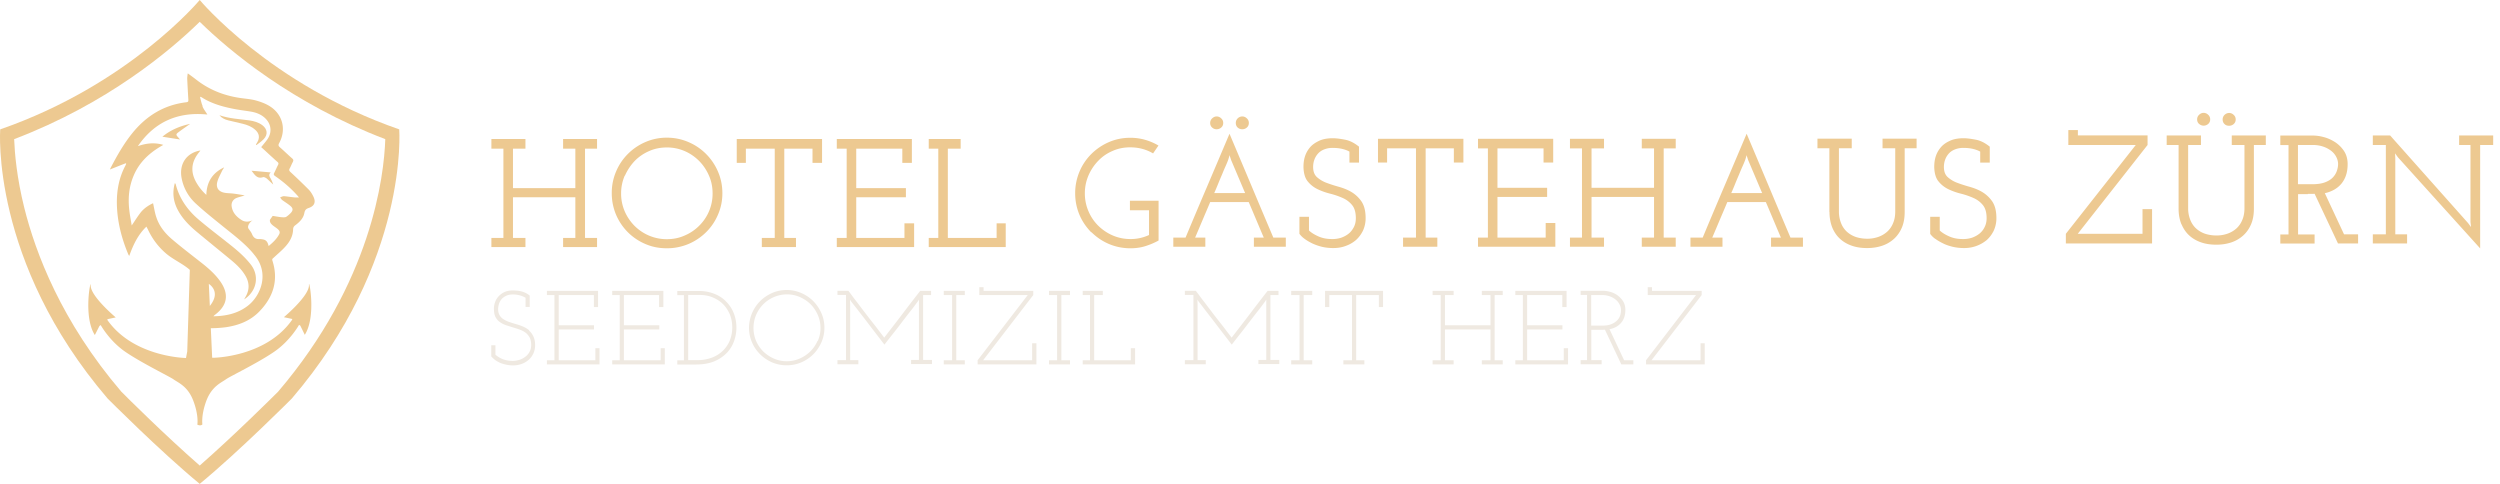 <svg width="310" height="60" fill="none" xmlns="http://www.w3.org/2000/svg"><path d="M65.156 29.504h-1.547V24.46h7.735v5.045h-1.52v1.129h4.21v-1.129h-1.492V18.438h1.492v-1.199h-4.21v1.199h1.52v4.892h-7.735v-4.892h1.547v-1.199h-4.223v1.199h1.49v11.066h-1.49v1.129h4.223v-1.129zM77.852 28.794a6.868 6.868 0 002.175 1.463c.836.362 1.714.53 2.662.53a6.89 6.89 0 002.676-.53 6.928 6.928 0 002.188-1.463 6.753 6.753 0 001.477-2.175 6.592 6.592 0 00.544-2.662c0-.948-.182-1.84-.544-2.676a6.968 6.968 0 00-1.477-2.188 6.813 6.813 0 00-2.188-1.477 6.657 6.657 0 00-2.676-.544 6.59 6.59 0 00-2.662.544 6.908 6.908 0 00-2.175 1.477 6.774 6.774 0 00-1.463 2.188 6.694 6.694 0 00-.53 2.676c0 .948.181 1.826.53 2.662a6.87 6.87 0 001.463 2.175zm-.362-7.01a6.519 6.519 0 011.213-1.827 5.568 5.568 0 011.797-1.226c.683-.307 1.422-.446 2.203-.446.78 0 1.505.153 2.188.446.683.292 1.282.71 1.798 1.226.515.516.92 1.13 1.226 1.826.307.697.446 1.436.446 2.202A5.569 5.569 0 0186.69 28a5.589 5.589 0 01-1.812 1.213c-.683.306-1.422.446-2.202.446s-1.505-.154-2.202-.446a5.758 5.758 0 01-1.798-1.213 5.922 5.922 0 01-1.213-1.798 5.57 5.57 0 01-.446-2.216c0-.794.153-1.505.446-2.202h.028zM92.486 18.438h3.582v11.066h-1.603v1.129h4.237v-1.129h-1.45V18.438h3.499v1.756h1.185v-2.955H91.357v2.955h1.13v-1.756zM113.351 27.692h-1.199v1.812h-5.979V24.46h6.16v-1.13h-6.16v-4.891h5.714v1.756h1.185v-2.955h-9.31v1.199h1.226v11.066h-1.226v1.129h9.589v-2.94zM124.71 27.692h-1.129v1.812h-6.049V18.438h1.589v-1.199h-3.958v1.199h1.185v11.066h-1.185v1.129h9.547v-2.94zM135.343 28.793a6.87 6.87 0 002.174 1.464c.823.348 1.715.53 2.662.53.642 0 1.269-.084 1.84-.265a8.959 8.959 0 001.645-.697V24.89h-3.554v1.185h2.369v3.066a5.35 5.35 0 01-2.314.501c-.78 0-1.505-.153-2.188-.446a5.927 5.927 0 01-1.798-1.212 5.546 5.546 0 01-1.212-1.798 5.564 5.564 0 01-.446-2.216c0-.794.153-1.505.446-2.202a6.072 6.072 0 011.212-1.826 5.303 5.303 0 011.784-1.226c.683-.307 1.408-.446 2.189-.446 1.031 0 1.979.25 2.829.752l.669-.975a7.262 7.262 0 00-1.659-.711 6.66 6.66 0 00-1.839-.251c-.948 0-1.826.181-2.662.544a7.064 7.064 0 00-2.175 1.477 6.773 6.773 0 00-1.463 2.188 6.882 6.882 0 00-.53 2.676c0 .948.181 1.826.53 2.662.348.822.85 1.547 1.463 2.174h.014l.014-.014zM149.476 29.463h-1.282c.321-.739.627-1.477.934-2.202.306-.725.627-1.463.934-2.202h4.78c.321.738.627 1.477.934 2.202.307.725.613 1.463.934 2.202h-1.227v1.129h3.958v-1.129h-1.547c-.919-2.174-1.825-4.307-2.717-6.439-.892-2.119-1.798-4.265-2.718-6.439-.92 2.174-1.826 4.307-2.732 6.439a751.686 751.686 0 00-2.718 6.439h-1.519v1.129h3.972v-1.129h.014zm1.575-6.676c.167-.418.335-.808.502-1.198a29.6 29.6 0 01.446-1.046c.139-.306.237-.557.293-.71l.083-.265s.042-.126.056-.196c.014-.07.028-.111.028-.139l.195.6 1.742 4.11h-3.833a34.7 34.7 0 00.488-1.156zM154.048 16.027a.84.84 0 00.557-.209.711.711 0 00.251-.571.731.731 0 00-.251-.572.804.804 0 00-.557-.237.84.84 0 00-.572.237.79.79 0 00-.237.572c0 .237.084.432.237.571.153.14.349.21.572.21zM150.87 16.027a.84.84 0 00.557-.209.708.708 0 00.251-.571.728.728 0 00-.251-.572.804.804 0 00-.557-.237c-.209 0-.39.084-.558.237a.75.75 0 00-.25.572.71.71 0 00.25.571.779.779 0 00.558.21zM161.128 26.87v2.118c.153.21.362.432.641.628.279.209.599.39.962.57.362.168.752.308 1.198.419.432.098.892.153 1.394.153.558 0 1.073-.083 1.547-.264a3.9 3.9 0 001.282-.74c.363-.334.641-.71.864-1.17a3.7 3.7 0 00.321-1.547c0-.85-.167-1.52-.488-2.02a4.04 4.04 0 00-1.212-1.172c-.474-.292-1.004-.501-1.575-.669a18.673 18.673 0 01-1.561-.501 3.75 3.75 0 01-1.199-.711c-.32-.293-.474-.71-.474-1.268 0-.32.056-.628.154-.892.097-.28.25-.53.446-.753a1.96 1.96 0 01.752-.516 2.763 2.763 0 011.059-.195c.446 0 .851.042 1.199.126.348.083.655.195.892.334v1.366h1.185v-1.98c-.572-.459-1.143-.752-1.729-.863-.585-.112-1.087-.181-1.533-.181-.669 0-1.254.111-1.714.334-.46.223-.85.488-1.129.836a3.233 3.233 0 00-.613 1.143c-.126.418-.167.85-.167 1.282.028.767.195 1.352.529 1.757a3.54 3.54 0 001.213.961 7.959 7.959 0 001.561.558c.557.14 1.073.32 1.547.53.474.208.864.501 1.185.891.306.377.459.92.459 1.63 0 .405-.083.781-.25 1.102-.168.32-.377.6-.642.808-.264.21-.571.377-.919.502a3.573 3.573 0 01-1.101.167c-.642 0-1.185-.097-1.673-.306-.488-.21-.892-.446-1.226-.753v-1.7h-1.185v-.028.014zM178.229 29.463h-1.449V18.397h3.498v1.756h1.184v-2.941H170.87v2.94h1.129v-1.755h3.582v11.066h-1.603v1.129h4.251v-1.13zM192.862 27.65h-1.198v1.813h-5.979v-5.046h6.16V23.29h-6.16v-4.892h5.714v1.756h1.198v-2.941h-9.324v1.185h1.227v11.066h-1.227v1.129h9.589V27.65zM205.1 24.418v5.045h-1.519v1.129h4.209v-1.13h-1.492V18.398h1.492v-1.185h-4.209v1.185h1.519v4.892h-7.749v-4.892h1.547v-1.185h-4.223v1.185h1.491v11.066h-1.491v1.129h4.223v-1.13h-1.547v-5.044h7.749zM209.616 30.592h3.972v-1.129h-1.269c.321-.739.628-1.477.934-2.202.307-.725.627-1.463.934-2.202h4.78c.321.738.628 1.477.934 2.202.307.725.613 1.463.934 2.202h-1.226v1.129h3.958v-1.129h-1.547c-.92-2.174-1.826-4.307-2.718-6.439-.892-2.119-1.798-4.265-2.718-6.439-.92 2.174-1.826 4.307-2.732 6.439a751.838 751.838 0 00-2.717 6.439h-1.519v1.129zm5.547-7.805c.167-.418.334-.808.501-1.198a31.6 31.6 0 01.446-1.046 9.97 9.97 0 00.293-.71l.084-.265s.041-.126.055-.196c.014-.07.028-.111.028-.139l.195.6 1.742 4.11h-3.832c.153-.348.32-.738.488-1.156zM226.856 26.284c0 .725.125 1.366.348 1.938.237.557.557 1.031.976 1.407.418.377.905.655 1.477.85.571.196 1.185.28 1.868.28.682 0 1.282-.098 1.839-.28a4.109 4.109 0 001.478-.85c.418-.376.752-.85.989-1.407.237-.558.349-1.199.349-1.938v-7.902h1.477v-1.185h-4.223v1.185h1.575v7.833c0 .543-.084 1.031-.265 1.45-.167.417-.418.78-.725 1.058a3.272 3.272 0 01-1.115.655 4.058 4.058 0 01-1.393.223c-.502 0-.99-.083-1.408-.223a3.207 3.207 0 01-1.101-.655 2.833 2.833 0 01-.711-1.059 3.9 3.9 0 01-.265-1.45v-7.832h1.589v-1.185h-4.251v1.185h1.478v7.902h.014zM239.985 29.616c.279.209.599.39.962.57.362.182.752.308 1.198.419.432.098.892.153 1.394.153a4.331 4.331 0 002.829-1.003c.363-.335.641-.711.864-1.17a3.7 3.7 0 00.321-1.548c0-.85-.167-1.52-.488-2.02a4.03 4.03 0 00-1.213-1.172c-.473-.292-1.003-.501-1.574-.669a18.554 18.554 0 01-1.561-.501 3.75 3.75 0 01-1.199-.711c-.321-.293-.474-.71-.474-1.268 0-.32.056-.628.153-.892.098-.28.251-.53.446-.753.196-.223.446-.39.753-.516a2.763 2.763 0 011.059-.195c.446 0 .85.042 1.199.126.348.083.655.195.892.334v1.366h1.184v-1.98c-.571-.459-1.142-.752-1.728-.863-.585-.112-1.087-.181-1.533-.181-.669 0-1.254.111-1.714.334-.46.21-.85.488-1.129.836a3.233 3.233 0 00-.613 1.143c-.126.418-.168.85-.168 1.282.028.767.196 1.352.53 1.757a3.54 3.54 0 001.213.961 7.936 7.936 0 001.561.558c.557.14 1.073.32 1.547.53.474.208.864.501 1.184.891.307.377.46.92.46 1.63 0 .405-.083.781-.251 1.102a2.32 2.32 0 01-.641.808c-.265.21-.571.377-.92.502-.348.112-.71.167-1.101.167-.641 0-1.184-.097-1.672-.306-.488-.21-.892-.446-1.227-.753v-1.7h-1.184v2.118c.153.21.362.432.641.627v-.027.014zM266.856 25.936h-1.185v3.052h-8.028l8.655-11.01v-1.185h-8.641v-.669h-1.184v1.854h8.362l-8.669 11.01v1.199h10.69v-4.251zM272.695 14.23a.752.752 0 00-.251.57c0 .237.084.433.251.572.167.14.349.209.558.209a.84.84 0 00.557-.209.711.711 0 00.251-.571.731.731 0 00-.251-.572.804.804 0 00-.557-.237.807.807 0 00-.558.237zM276.974 15.386a.728.728 0 00.251-.572.728.728 0 00-.251-.571.804.804 0 00-.557-.237.841.841 0 00-.572.237.79.79 0 00-.237.571c0 .237.084.432.237.572.154.153.349.209.572.209a.84.84 0 00.557-.21zM270.508 27.804c.237.558.557 1.032.975 1.408.418.376.906.655 1.478.85.571.195 1.184.279 1.867.279s1.282-.098 1.84-.279a4.19 4.19 0 001.477-.85c.418-.376.753-.85.99-1.408.237-.557.348-1.198.348-1.923V17.98h1.478v-1.185h-4.223v1.185h1.575v7.832c0 .544-.084 1.032-.265 1.45-.168.418-.418.78-.725 1.06a3.281 3.281 0 01-1.115.654 4.062 4.062 0 01-1.394.223c-.501 0-.989-.084-1.407-.223a3.207 3.207 0 01-1.101-.655 2.833 2.833 0 01-.711-1.06 3.846 3.846 0 01-.265-1.449V17.98h1.589v-1.185h-4.251v1.185h1.477v7.902c0 .725.126 1.366.349 1.923h.014zM286.173 24.041h.419c.139 0 .278 0 .418-.014l2.899 6.16h2.494v-1.129h-1.742l-2.383-5.1c.92-.21 1.617-.628 2.104-1.241.488-.627.725-1.408.725-2.355 0-.641-.153-1.185-.446-1.631a3.936 3.936 0 00-1.101-1.101c-.446-.279-.906-.502-1.407-.627a5.14 5.14 0 00-1.38-.195h-4.014v1.184h1.017v11.08h-1.017v1.13h4.251v-1.13h-2.049V24.07h1.212v-.028zm-1.198-6.063h1.84c.446 0 .864.07 1.24.195.39.126.711.307.99.516.278.21.487.46.641.753.153.292.237.585.237.906 0 .278-.056.557-.154.85a2.176 2.176 0 01-.501.808c-.237.251-.558.446-.962.6-.404.153-.92.236-1.533.236h-1.826v-4.878h.014l.014.014zM307.539 30.8V17.98h1.616v-1.185h-4.223v1.185h1.408v9.56l.07.614-.377-.502-9.658-10.857h-2.146v1.185h1.616v11.08h-1.616v1.129h4.25v-1.13h-1.463V19.61l-.028-.599.349.488L307.539 30.8z" fill="#EDC991"/><path d="M65.643 40.976a3.121 3.121 0 00-.739-.46 6.19 6.19 0 00-.85-.306 15.247 15.247 0 01-.85-.265 2.89 2.89 0 01-.725-.334 1.372 1.372 0 01-.516-.502 1.454 1.454 0 01-.195-.767c0-.223.042-.46.112-.683.07-.223.195-.418.334-.585.153-.167.335-.293.572-.404.236-.112.487-.154.794-.154a3.092 3.092 0 011.589.405v1.142h.516v-1.407a2.325 2.325 0 00-.516-.335 2.833 2.833 0 00-.544-.195 3.79 3.79 0 00-.53-.084c-.167-.013-.334-.027-.473-.027-.446 0-.809.07-1.115.223a2.331 2.331 0 00-.739.571 2.12 2.12 0 00-.418.78 2.329 2.329 0 00-.098.865c.014.376.084.683.223.92.14.236.321.445.544.585.223.153.474.279.753.376.278.084.557.181.836.265.279.084.557.167.822.265.265.097.516.223.725.376.209.153.376.362.516.6.125.236.195.557.195.933 0 .307-.056.586-.195.837a1.812 1.812 0 01-.516.613c-.21.167-.446.292-.725.39-.279.084-.557.14-.85.14-.474 0-.892-.084-1.254-.224a3.458 3.458 0 01-.892-.543v-1.171h-.516v1.38c.098.111.223.237.39.376.154.126.363.251.586.362.223.112.487.196.78.265.293.07.6.112.934.112.376 0 .725-.056 1.073-.181.348-.126.627-.293.878-.516.25-.223.446-.488.585-.794a2.5 2.5 0 00.21-1.046c0-.432-.084-.794-.224-1.073a2.112 2.112 0 00-.53-.71l.029-.029.014.014zM73.824 44.67h-4.543v-3.82h4.376v-.515h-4.376v-3.749h4.362v1.491h.516V36.07h-6.342v.516h.934v8.084h-.934v.515h6.523v-2.007h-.516v1.492zM81.921 44.67h-4.557v-3.82h4.39v-.515h-4.39v-3.749h4.362v1.491h.53V36.07h-6.342v.516h.934v8.084h-.934v.515h6.523v-2.007h-.516v1.492zM89.963 37.31a4.172 4.172 0 00-1.463-.906 5.006 5.006 0 00-1.784-.32h-2.732v.516h.823v8.083h-.823v.516h2.3c.92 0 1.7-.14 2.341-.418a4.658 4.658 0 001.561-1.087c.405-.446.683-.934.865-1.478a4.977 4.977 0 00.264-1.575c0-.696-.125-1.324-.362-1.881a4.066 4.066 0 00-.99-1.436v-.014zm.572 4.809a3.769 3.769 0 01-.808 1.282 3.906 3.906 0 01-1.352.906 4.996 4.996 0 01-1.896.348h-1.143v-8.083h1.394c.557 0 1.087.083 1.575.278.488.196.934.46 1.296.809.362.348.655.78.878 1.282.21.502.32 1.06.32 1.673 0 .515-.083 1.003-.264 1.49v.015zM100.848 37.339a4.841 4.841 0 00-1.491-1.004 4.49 4.49 0 00-1.812-.376c-.627 0-1.254.125-1.812.376-.557.251-1.06.586-1.477 1.004-.418.418-.753.92-1.004 1.491a4.735 4.735 0 00-.376 1.812c0 .627.125 1.254.376 1.812.237.571.586 1.059 1.004 1.477.418.418.92.753 1.477 1.004.572.236 1.17.362 1.812.362.641 0 1.254-.125 1.812-.362a4.761 4.761 0 001.491-1.004c.418-.418.753-.92 1.004-1.477.25-.558.376-1.171.376-1.812s-.126-1.254-.376-1.812a5.019 5.019 0 00-1.004-1.491zm.53 4.92a4.285 4.285 0 01-.892 1.31 4.355 4.355 0 01-1.324.892 3.982 3.982 0 01-1.603.334 3.933 3.933 0 01-1.603-.334 4.503 4.503 0 01-1.31-.878 4.28 4.28 0 01-.892-1.31 4.166 4.166 0 01-.32-1.603c0-.558.111-1.115.32-1.617.223-.502.516-.948.892-1.324a4.108 4.108 0 011.324-.892 4.124 4.124 0 011.603-.335c.571 0 1.115.112 1.617.335.501.223.947.516 1.324.892.376.376.669.822.892 1.324.223.516.334 1.045.334 1.617a3.84 3.84 0 01-.334 1.603h-.014l-.014-.014zM114.395 36.586h1.059v-.515h-1.351c-.753.961-1.492 1.923-2.23 2.898-.739.976-1.492 1.938-2.23 2.9-.237-.321-.516-.67-.795-1.046s-.585-.752-.892-1.143c-.306-.39-.585-.766-.878-1.142-.292-.377-.543-.725-.794-1.046-.251-.32-.474-.613-.655-.864-.181-.25-.335-.446-.432-.571h-1.352v.515h1.059v8.084h-1.059v.516h2.592v-.516h-1.017v-6.969c0-.083-.014-.167-.014-.264v-.265l.153.25c.223.28.446.572.683.865.223.292.502.655.808 1.045.307.39.669.878 1.087 1.422.419.543.934 1.212 1.533 1.993.321-.405.67-.864 1.06-1.352.39-.488.78-.99 1.143-1.478.376-.487.724-.947 1.059-1.365.334-.419.585-.767.78-1.032a1.69 1.69 0 00.14-.195c.041-.07.069-.111.097-.153v7.47h-.975v.516h2.592v-.516h-1.101v-8.084h-.056l-.014.042zM117.029 36.586h1.032v8.084h-1.032v.515h2.607v-.515h-1.06v-8.084h1.06v-.516h-2.607v.516zM127.984 44.67h-6.076l6.216-8.084v-.516h-6.161v-.46h-.529v.976h6.007l-6.216 8.084v.515h7.289v-2.62h-.53v2.105zM130.075 36.586h1.004v8.084h-1.004v.515h2.606v-.515h-1.073v-8.084h1.073v-.516h-2.606v.516zM140.221 44.67h-4.544v-8.084h1.074v-.516h-2.495v.516h.906v8.084h-.906v.515h6.495v-2.007h-.53v1.492zM157.475 36.586h1.06v-.515h-1.352c-.753.961-1.492 1.923-2.23 2.898-.739.976-1.492 1.938-2.23 2.9-.237-.321-.516-.67-.795-1.046-.278-.376-.585-.752-.892-1.143-.306-.39-.599-.766-.878-1.142-.292-.377-.543-.725-.794-1.046-.251-.32-.474-.613-.655-.864-.181-.25-.335-.446-.432-.571h-1.352v.515h1.059v8.084h-1.059v.516h2.592v-.516H148.5v-6.969c0-.083-.014-.167-.014-.264v-.265l.153.25c.223.28.446.572.669.865.223.292.502.655.808 1.045.307.39.669.878 1.088 1.422l1.533 1.993c.32-.405.669-.864 1.059-1.352.39-.488.766-.99 1.143-1.478.376-.487.724-.947 1.059-1.365.334-.419.585-.767.78-1.032a1.69 1.69 0 00.14-.195c.042-.07.07-.111.097-.153v7.47h-.975v.516h2.592v-.516h-1.101v-8.084h-.028l-.028.042zM160.109 36.586h1.032v8.084h-1.032v.515h2.607v-.515h-1.06v-8.084h1.06v-.516h-2.607v.516zM164.305 38.077h.529v-1.491h2.816v8.084h-1.074v.515h2.607v-.515h-1.018v-8.084h2.816v1.491h.515V36.07h-7.191v2.007zM183.747 36.586h1.073v3.75h-5.644v-3.75h1.073v-.516h-2.606v.516h1.003v8.084h-1.003v.515h2.606v-.515h-1.073v-3.82h5.644v3.82h-1.073v.515h2.592v-.515h-1.003v-8.084h1.003v-.516h-2.592v.516zM193.907 44.67h-4.543v-3.82h4.376v-.515h-4.376v-3.749h4.362v1.491h.53V36.07H187.9v.516h.934v8.084h-.934v.515h6.537v-2.007h-.53v1.492zM199.58 40.823c.641-.125 1.115-.404 1.463-.822.335-.404.502-.934.502-1.561 0-.432-.097-.794-.293-1.101a2.769 2.769 0 00-.71-.739 2.825 2.825 0 00-.906-.418 3.53 3.53 0 00-.892-.125h-2.746v.515h.794v8.084h-.794v.516h2.606v-.516h-1.282v-3.763h1.394c.111 0 .209 0 .293-.014l2.034 4.307h1.492v-.516h-1.143l-1.812-3.847zm-.906-.446h-1.366v-3.79h1.38c.32 0 .627.055.906.153.279.097.53.236.739.404.209.167.376.376.487.6.126.222.182.459.182.71 0 .209-.028.432-.098.655-.07.223-.195.432-.376.613a1.99 1.99 0 01-.725.474c-.307.126-.683.181-1.143.181h.014zM210.869 44.67h-6.077l6.216-8.084v-.516h-6.16v-.46h-.53v.976h5.993l-6.202 8.084v.515h7.276v-2.62h-.516v2.105z" fill="#EFE9E1"/><path fill-rule="evenodd" clip-rule="evenodd" d="M49.504 16.042C33.476 10.48 24.765 0 24.765 0S16.055 10.48.026 16.042c0 0-1.24 16.362 13.324 33.38 0 0 6.55 6.578 11.415 10.578 4.864-4 11.415-10.578 11.415-10.578 14.564-17.018 13.324-33.38 13.324-33.38zm-15.01 32.515c-.656.655-5.436 5.408-9.729 9.171-4.293-3.749-9.073-8.502-9.728-9.17-7.429-8.697-10.634-17.2-12.028-22.802-.934-3.749-1.185-6.746-1.254-8.502 11.567-4.404 19.358-10.982 23.01-14.55 3.651 3.568 11.456 10.146 23.01 14.55-.153 4.614-1.7 17.729-13.282 31.303z" fill="#EDC991"/><path fill-rule="evenodd" clip-rule="evenodd" d="M28.25 14.913c.613.154 1.226.279 1.84.432.57.14 1.114.349 1.56.753.516.46.585.99.237 1.575-.056.084-.111.167-.153.265.014.014.041.028.055.055.307-.236.642-.46.906-.738.558-.572.46-1.268-.18-1.742-.475-.349-1.032-.502-1.604-.586-1.212-.167-2.439-.209-3.707-.64.32.375.683.529 1.06.626h-.015z" fill="#EDC991"/><path fill-rule="evenodd" clip-rule="evenodd" d="M23.273 9.115c-.027.279-.07.502-.055.725.041.836.083 1.672.139 2.509.014.237-.028.306-.279.334-2.76.335-4.933 1.687-6.662 3.819-1.059 1.31-1.881 2.76-2.662 4.25-.042.085-.083.168-.125.266.669-.265 1.324-.53 1.979-.78l.042.083c-.028.07-.07.14-.098.209-.794 1.491-1.087 3.094-1.06 4.752.043 2.175.572 4.237 1.409 6.244.027.07.07.126.125.21.488-1.366 1.073-2.62 2.132-3.638.056.125.112.223.168.32a8.698 8.698 0 002.258 3.01c.864.74 1.992 1.227 2.857 1.952.027.028.055.056.097.084l-.32 10.118-.154.809s-6.467-.084-9.728-4.683l-.028-.126 1.046-.223s-3.164-2.648-3.108-3.986c.041-.962-.962 3.86.515 6.174l.572-1.129.153-.111s1.087 1.979 3.094 3.345c2.007 1.366 5.45 3.038 5.937 3.387.628.446 1.798.878 2.467 2.69.683 1.811.488 2.926.488 2.926s.376.21.627-.028c0 0-.181-1.114.488-2.926.683-1.812 1.854-2.244 2.467-2.69.488-.349 3.93-2.007 5.937-3.387 2.007-1.366 3.094-3.345 3.094-3.345l.154.098.557 1.142c1.477-2.327.474-7.15.516-6.174.056 1.338-3.108 3.986-3.108 3.986l1.045.223-.042.126c-3.247 4.613-9.728 4.683-9.728 4.683h-.167l-.168-3.666h.042c.613 0 1.24-.042 1.854-.125 1.575-.237 3.01-.795 4.125-1.952 1.729-1.783 2.398-3.874 1.617-6.3-.07-.208.042-.264.153-.362.488-.46 1.018-.891 1.464-1.393.53-.586.92-1.269.948-2.09 0-.266.097-.419.292-.558.516-.39.976-.837 1.101-1.492.07-.376.21-.53.558-.64.697-.238.892-.726.571-1.395-.153-.32-.348-.64-.585-.878a83.029 83.029 0 00-2.258-2.174c-.167-.153-.21-.265-.098-.46.14-.25.237-.53.377-.78.097-.195.097-.307-.084-.46-.515-.446-.99-.92-1.505-1.366-.21-.181-.223-.293-.098-.53.934-1.714.418-3.651-1.282-4.64-.474-.28-1.017-.475-1.547-.628-.544-.153-1.101-.209-1.659-.279-2.16-.264-4.111-.99-5.825-2.341-.307-.237-.613-.46-.976-.725l-.056-.014zm2.746 28.822l-.125-2.745c.097.084.195.153.264.223.711.71.614 1.589-.139 2.523zm-.892-24.78c-.153-.362-.223-.739-.32-1.115L24.89 12c.21.126.432.265.641.377 1.157.613 2.411.933 3.694 1.17.599.112 1.198.181 1.797.279.642.098 1.255.307 1.757.739.892.766 1.017 1.895.292 2.829-.209.279-.446.558-.683.85.377.335.837.767 1.31 1.199.237.209.447.418.697.627.154.125.168.237.07.404-.167.32-.293.641-.46.962-.097.181-.07.265.098.39 1.031.71 1.979 1.52 2.815 2.467.042.042.07.084.153.195h-.474a31.266 31.266 0 01-1.129-.14c-.111 0-.236-.041-.348-.013-.14.028-.265.097-.39.153.084.098.153.223.25.307.321.237.67.446.976.696.418.335.418.6.042.976-.153.154-.32.293-.502.418-.264.181-1.366-.083-1.686-.111l-.335.474c-.153.836 1.547 1.045 1.143 1.798-.306.585-.78 1.03-1.31 1.463-.097-.418-.25-.753-.71-.822-.154-.028-.293-.056-.447-.042-.473.028-.738-.21-.906-.627-.097-.237-.278-.446-.446-.697-.18-.349.28-.906.6-1.032-.474.21-.962.293-1.436 0-.64-.404-1.143-.933-1.24-1.728-.056-.432.167-.836.613-1.017.307-.126.655-.181 1.004-.32-.446-.07-.892-.154-1.338-.21-.39-.056-.78-.042-1.157-.111-.753-.14-1.101-.641-.892-1.38.125-.46.376-.878.571-1.31.084-.168.195-.307.265-.46-1.408.669-2.16 1.77-2.202 3.415a6.241 6.241 0 01-1.254-1.561c-.711-1.255-.627-2.453.25-3.596.084-.112.168-.21.251-.32v-.029c-1.714.293-2.648 1.687-2.313 3.429a5.685 5.685 0 001.742 3.136c1.129 1.045 2.355 2.007 3.554 2.982 1.199.962 2.425 1.896 3.442 3.053.084.097.168.195.237.292 2.007 2.328.823 5.157-.794 6.384-1.227.933-2.648 1.254-4.25 1.282.11-.098.166-.167.236-.21 1.52-1.156 1.728-2.536.641-4.097-.683-.975-1.589-1.742-2.523-2.467-1.17-.92-2.355-1.825-3.484-2.787-.85-.725-1.547-1.59-1.91-2.648-.208-.572-.292-1.199-.431-1.812-.572.265-1.115.627-1.533 1.143-.39.502-.725 1.045-1.115 1.616-.098-.627-.223-1.226-.293-1.853-.181-1.492-.056-2.955.544-4.349.655-1.547 1.797-2.662 3.219-3.526.125-.083.265-.153.446-.265-1.115-.334-2.132-.195-3.15.154 2.09-3.039 4.99-4.279 8.613-3.917-.209-.348-.446-.64-.599-.99l.014-.055z" fill="#EDC991"/><path fill-rule="evenodd" clip-rule="evenodd" d="M21.684 22.704c-.334 1.17-.195 2.258.349 3.303.557 1.06 1.365 1.896 2.271 2.662 1.45 1.213 2.927 2.398 4.39 3.61.67.557 1.297 1.157 1.743 1.923.502.85.515 1.715.028 2.579-.056.083-.098.18-.195.348 1.588-1.031 1.923-2.927.822-4.334-.739-.948-1.645-1.729-2.578-2.467-1.297-1.032-2.607-2.021-3.875-3.094-1.38-1.171-2.397-2.607-2.857-4.405 0-.027-.042-.055-.084-.111l-.014-.014zM22.326 17.297s-.112-.126-.154-.181c-.39-.433-.404-.447.056-.795.432-.32.878-.627 1.352-.962-1.296.28-2.439.767-3.442 1.59.738.125 1.463.236 2.202.348h-.014zM32.626 21.965c.098-.028.279.056.39.126.307.25.572.53.864.794a4.253 4.253 0 00-.376-.85c-.125-.209-.195-.418.07-.655-.809-.07-1.561-.14-2.384-.21.405.517.697 1.046 1.436.795z" fill="#EDC991"/></svg>